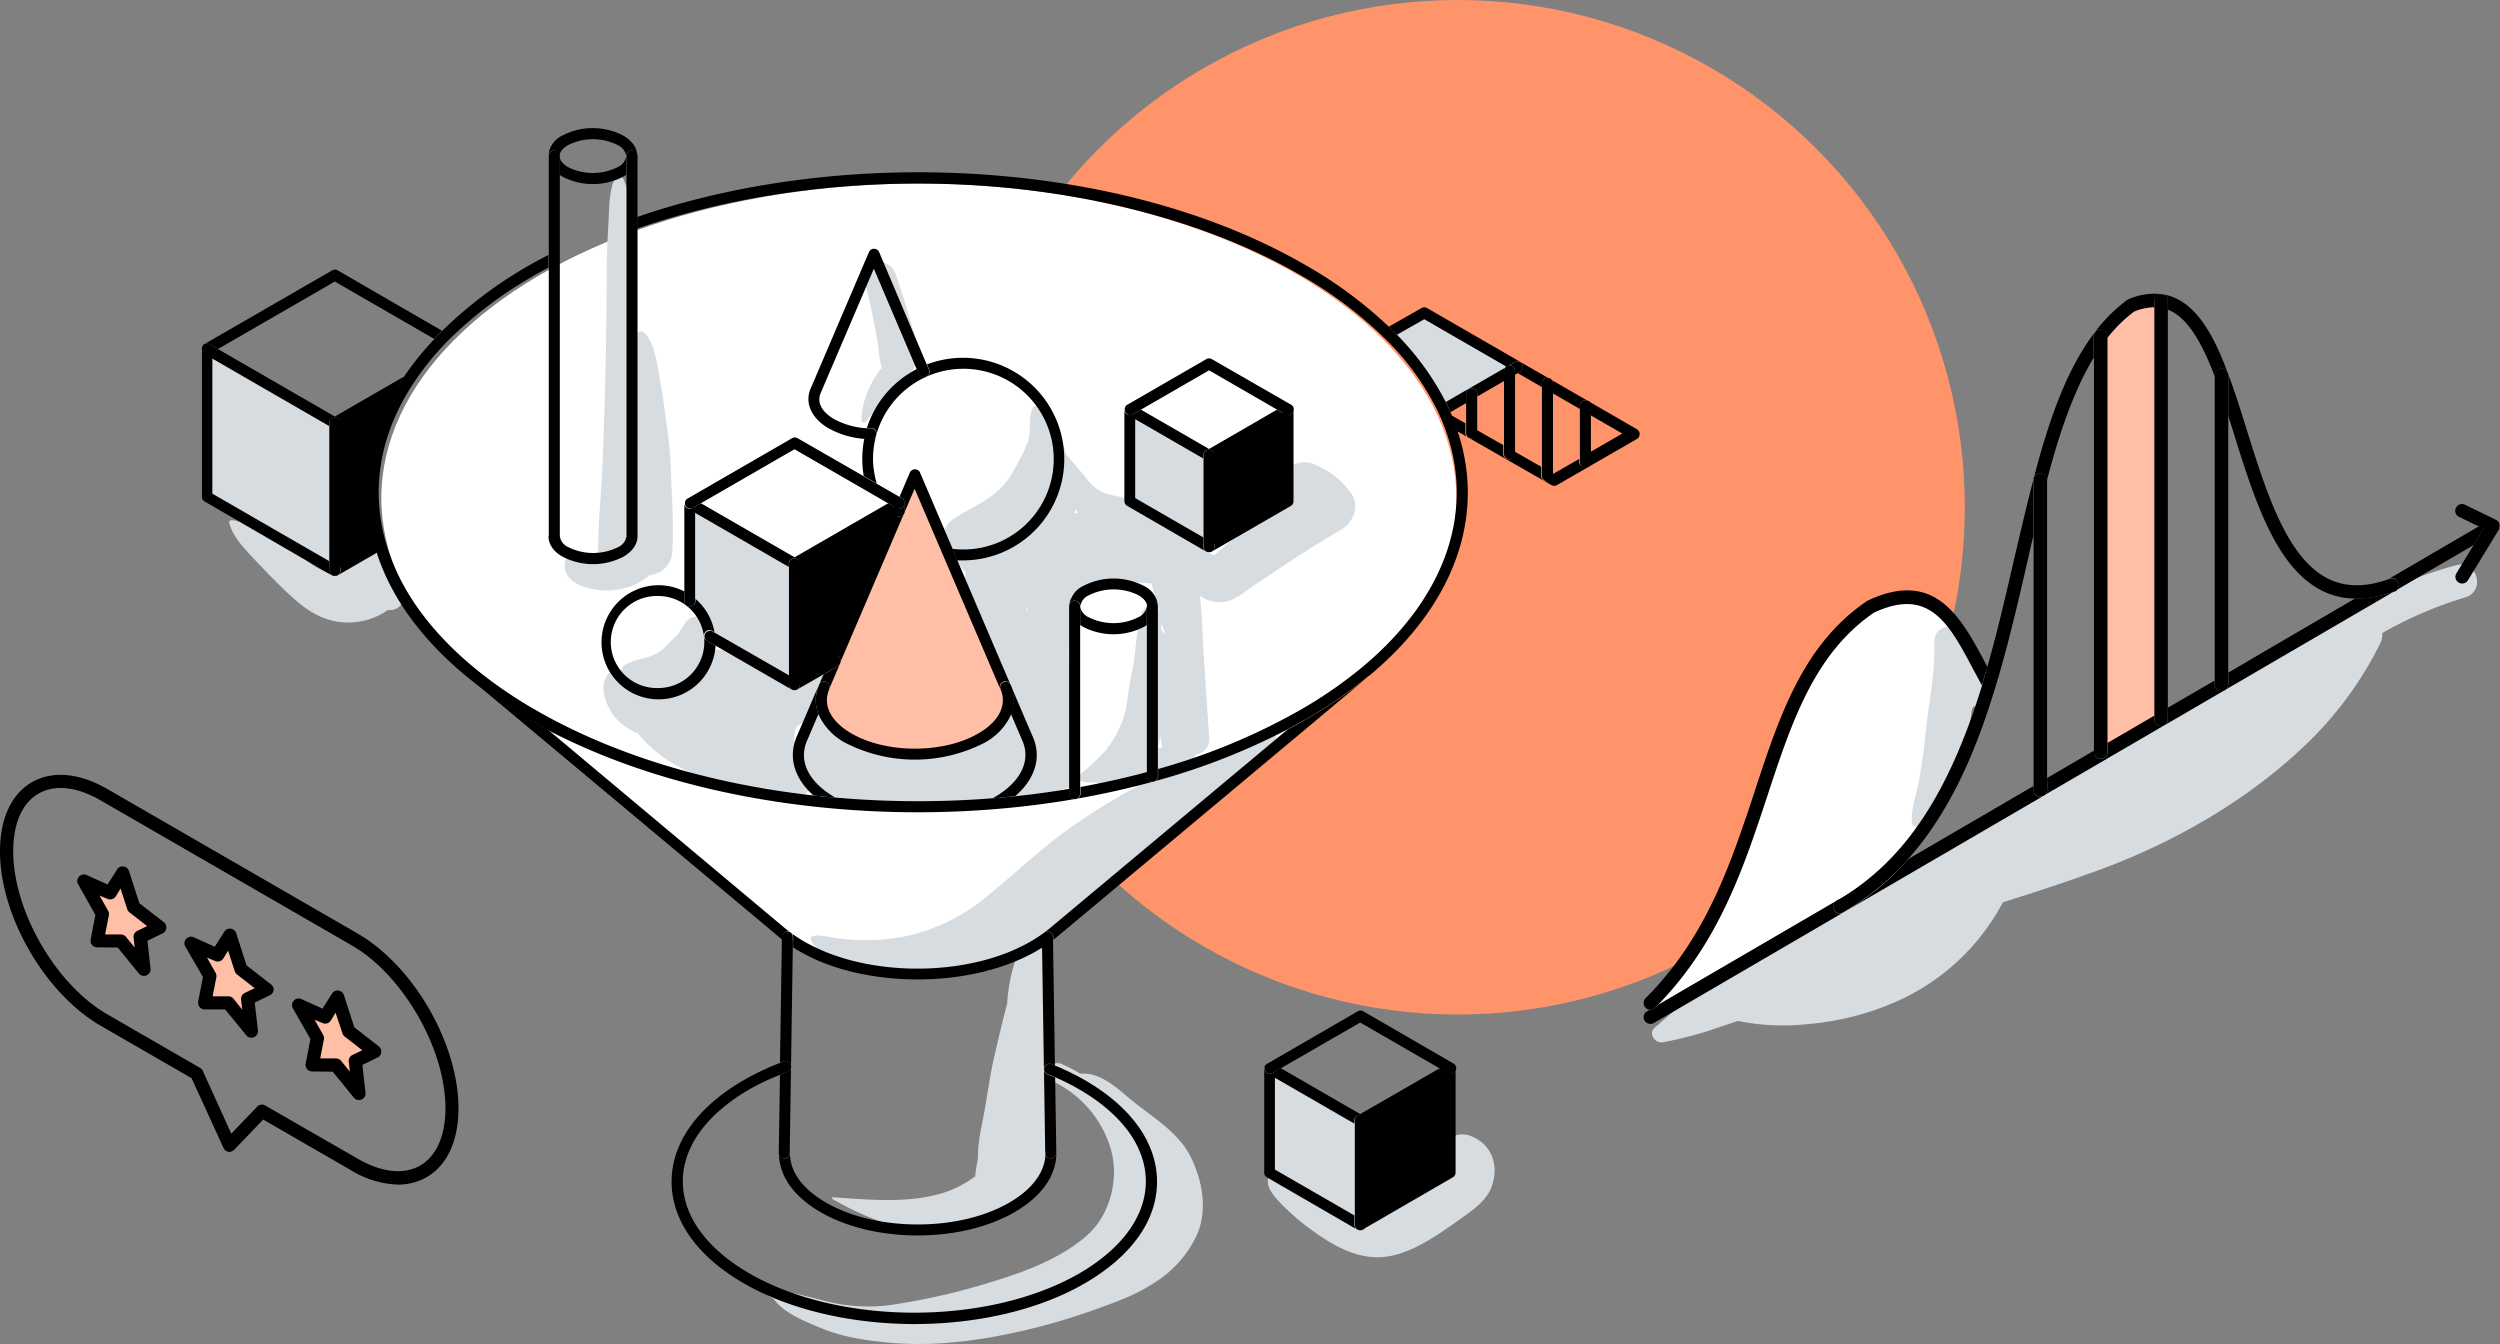 <svg xmlns="http://www.w3.org/2000/svg" viewBox="0 0 525.66 282.63"><rect x="0" y="0" width="525.66" height="282.63" fill="#808080" stroke="none"/><defs><style>.cls-1{fill:#ff946a;}.cls-2,.cls-3{fill:#fff;}.cls-2{fill-rule:evenodd;}.cls-4{fill:#d7dce0;}.cls-5{fill:#ffbfa6;}.cls-6{fill:#3a3a3a;}</style></defs><g id="Layer_2" data-name="Layer 2"><g id="Layer_2-2" data-name="Layer 2"><circle class="cls-1" cx="306.47" cy="106.66" r="106.66"></circle><path class="cls-2" d="M417,143.48l-9.63-17.59L397,124.7l-11.51,9.39s-13.68,20.28-18.87,39.73c-5.31,19.86-19.74,38.51-19.74,38.51l54.47-31.76Z"></path><polygon class="cls-2" points="113.26 152.38 164.44 197.01 186.63 204.03 207.96 204.03 274.51 151.31 186.99 139.55 113.26 152.38"></polygon><ellipse class="cls-3" cx="193.2" cy="104.71" rx="113.02" ry="66.12"></ellipse><path class="cls-4" d="M500.48,135.27a4.36,4.36,0,0,0,.43-2.16,83.14,83.14,0,0,1,17.45-7.5c4.33-1.28,2.52-8-1.87-6.78-11.5,3.09-22.16,8.67-32.67,14.15-11.13,5.79-21.9,12.12-32.5,18.84-21.95,13.9-44.35,27.13-67,39.83-6.26,3.5-12.74,6.9-18.7,10.89-3.16,2.12-6.21,4.39-9.28,6.62s-5.62,4.49-8.4,6.91c-1.47,1.28.12,3.44,1.79,3.07a84.08,84.08,0,0,0,9.26-2.31c2.14-.73,4.28-1.42,6.41-2.17a47.36,47.36,0,0,0,14.5.69,58.53,58.53,0,0,0,19.39-5,46.69,46.69,0,0,0,21.85-20.64c7-2.17,13.95-4.47,20.81-7,15.33-5.7,30.27-14.27,42.22-25.52A76.2,76.2,0,0,0,500.48,135.27Z"></path><path class="cls-4" d="M406.7,135.09c.25,6.47-1.23,13-1.86,19.48-.31,3.15-.78,6.24-1.3,9.36-.48,2.86-1.84,6.19-1.5,9.08a.81.81,0,0,0,1.21.69c2.59-1.47,4.31-4.95,5.75-7.46a53.42,53.42,0,0,0,4.09-9.56,30.32,30.32,0,0,0,1.53-8.2l0,0a2.11,2.11,0,0,0,2.06-.55c4-3.63-1.17-11.36-3.43-14.64C411.41,130.62,406.56,131.35,406.7,135.09Z"></path><path class="cls-5" d="M454.4,151.27v-88h0a12.05,12.05,0,0,0-6.35,1,32,32,0,0,0-6.34,6.33V158l.27.48Z"></path><path d="M453,151.29v-.83l-9.85,5.74V158a1.43,1.43,0,1,1-2.85,0v-.17l-9.85,5.74v2.47a1.42,1.42,0,0,1-.62,1.18l25.34-14.77a1.41,1.41,0,0,1-2.17-1.19Z"></path><path d="M427.59,166.09v-.83l-26.26,15.31a54.92,54.92,0,0,1-13.23,11l41.65-24.28a1.45,1.45,0,0,1-.74.21A1.41,1.41,0,0,1,427.59,166.09Z"></path><path d="M502.41,121.68a1.42,1.42,0,0,1,1.44,2.41l16.26-9.48,2.11-3.46-1-.49-19,11.09.11,0Z"></path><path d="M503.31,124.38a22.76,22.76,0,0,1-8.13,1.47L468.52,141.4v2.47a1.43,1.43,0,0,1-.61,1.17l35.53-20.71-.07,0Z"></path><path d="M465.68,143.89v-.84l-9.86,5.75v2.47a1.44,1.44,0,0,1-.62,1.18l12.57-7.33a1.4,1.4,0,0,1-2.09-1.23Z"></path><path d="M385.67,191.36a1.42,1.42,0,0,1,.5-2l.16-.09.27-.16.07,0-38,22.14-.65.67a1.45,1.45,0,0,1-1,.41h-.17l-.54.31a1.42,1.42,0,0,0,.72,2.65,1.4,1.4,0,0,0,.71-.19l.71-.41,39.12-22.82a1.33,1.33,0,0,1-.69.19A1.42,1.42,0,0,1,385.67,191.36Z"></path><path d="M520.11,114.61l-3.61,5.92a1.41,1.41,0,0,0,1.21,2.16,1.4,1.4,0,0,0,1.21-.68l6.54-10.72s0,0,0-.05a.8.8,0,0,0,.08-.16s0-.07,0-.11,0-.1,0-.16a.5.5,0,0,1,0-.12v-.28l0-.17s0-.06,0-.09,0,0,0,0l-.06-.15-.06-.12a.57.57,0,0,0-.08-.13,1,1,0,0,1-.08-.11.86.86,0,0,0-.14-.13l-.07-.06a1.14,1.14,0,0,0-.23-.15h0l-6.53-3.18a1.42,1.42,0,1,0-1.24,2.56l4.14,2,1,.49Z"></path><path d="M345.61,210.92h0a1.42,1.42,0,0,0,.42,1,1.44,1.44,0,0,0,.83.4H347a1.45,1.45,0,0,0,1-.41l.65-.67c12.83-13.17,18-28.86,23-44,5.05-15.33,9.82-29.81,22.35-38.41,11.7-5.48,15.82,2.28,21,12.09.55,1,1.12,2.1,1.7,3.15l.18-.57c.33-1.09.65-2.18,1-3.28l-.34-.64c-5.23-9.83-10.63-20-24.86-13.28a2,2,0,0,0-.19.12c-13.4,9.13-18.32,24.09-23.54,39.93-4.66,14.13-9.46,28.71-20.54,41-.78.86-1.59,1.72-2.43,2.56A1.39,1.39,0,0,0,345.61,210.92Z"></path><path d="M416.78,144.05c-7.07,23-16.36,36.92-30.11,45.07l-.07,0-.27.16-.16.09a1.42,1.42,0,0,0,.72,2.65,1.33,1.33,0,0,0,.69-.19h0l.14-.08.32-.19,0,0a54.92,54.92,0,0,0,13.23-11c9.61-10.85,14.79-24.55,18.35-36.26,2.66-8.76,4.75-17.86,6.77-26.65.38-1.68.76-3.32,1.14-5V100.9a1.42,1.42,0,0,1,2.84,0v.19c2.15-8.18,5.15-18.09,9.85-25.86V70.61a1.43,1.43,0,0,1,2.85,0v.49a30.22,30.22,0,0,1,5.63-5.57A11.49,11.49,0,0,1,453,64.6V63.28a1.42,1.42,0,1,1,2.84,0v1.83c3.66,1.43,6.76,5.88,9.86,14.07v-.26a1.42,1.42,0,1,1,2.84,0V87.5c.39,1.22.78,2.45,1.17,3.72,4.33,13.83,8.81,28.13,18.56,33a16,16,0,0,0,6.93,1.65,22.76,22.76,0,0,0,8.13-1.47l.06,0,.07,0,.08,0a1.85,1.85,0,0,0,.33-.21,1.42,1.42,0,0,0-1.44-2.41l-.08,0-.11,0c-4.92,1.74-9.08,1.71-12.71-.1-8.66-4.31-12.95-18-17.11-31.28-1.32-4.24-2.58-8.24-4-12-2.85-7.6-6.73-15.5-13.83-16.55a13.43,13.43,0,0,0-7.1,1.1,1.69,1.69,0,0,0-.29.17,33.39,33.39,0,0,0-6.63,6.6c-6.53,8.5-10.2,20.34-12.94,30.8-1.39,5.3-2.64,10.73-4,16.48-1.76,7.65-3.57,15.53-5.75,23.18-.32,1.1-.64,2.19-1,3.28Z"></path><path d="M430.43,166.07V100.9a1.42,1.42,0,0,0-2.84,0v65.19A1.41,1.41,0,0,0,429,167.5a1.45,1.45,0,0,0,.74-.21l.06,0A1.42,1.42,0,0,0,430.43,166.07Z"></path><path d="M440.28,158a1.43,1.43,0,1,0,2.85,0V70.61a1.43,1.43,0,0,0-2.85,0V158Z"></path><path d="M455.82,151.27v-88a1.42,1.42,0,1,0-2.84,0v88a1.41,1.41,0,0,0,2.17,1.19l.05,0A1.44,1.44,0,0,0,455.82,151.27Z"></path><path d="M468.52,143.87V78.92a1.42,1.42,0,1,0-2.84,0v65a1.4,1.4,0,0,0,2.09,1.23l.14-.08A1.43,1.43,0,0,0,468.52,143.87Z"></path><path class="cls-6" d="M516.06,189.8a1.39,1.39,0,0,1,.27-.21A1.15,1.15,0,0,0,516.06,189.8Z"></path><path class="cls-6" d="M515.84,190.07l.15-.2A1,1,0,0,0,515.84,190.07Z"></path><path class="cls-6" d="M515.67,190.44a1.48,1.48,0,0,1,.12-.29A1.48,1.48,0,0,0,515.67,190.44Z"></path><path class="cls-6" d="M515.62,190.79a1.66,1.66,0,0,1,0-.33A1.19,1.19,0,0,0,515.62,190.79Z"></path><path class="cls-4" d="M54.13,118.28c2.56,2.69,5.12,5.37,7.92,7.82s5.85,4.35,9.73,4.72a14.48,14.48,0,0,0,9.78-2.56,3,3,0,0,0,3-1.44,1.27,1.27,0,0,0-.16-1.44,3.15,3.15,0,0,0-.09-1.3,5.18,5.18,0,0,0-2-2.78,5,5,0,0,0-.44-.48c0-1.9-.71-3.93-2.62-4.67-1.46-.56-3.09-.05-4.63.66a4,4,0,0,0-1.51-.2,3.63,3.63,0,0,0-3.21,4.24,19.92,19.92,0,0,1-5.74-3.24c-2.54-1.79-5.16-3.51-7.84-5.11-2.18-1.3-5.09-3-7.7-3.11a.43.43,0,0,0-.41.54C48.94,113.06,52,116,54.13,118.28Z"></path><path class="cls-4" d="M309,238.77c-3.32-1.18-7.63,2-7.29,5.56v.12c-.36.32-.72.68-.85.77q-2.52,1.83-5.09,3.6c-2.58,1.77-5.75,5-9,5.36-3.38.41-7.28-1-10.34-2.33a46.49,46.49,0,0,1-4.87-2.49c-1.34-.76-2.94-1.91-4.55-1.73a.44.44,0,0,0-.42.42c-.2,2,1.65,3.87,2.94,5.21a47.67,47.67,0,0,0,6.15,5.29c4.49,3.29,9.79,6.39,15.55,5.71s11.3-4.76,16-8.07c2.78-2,5.76-4,6.67-7.48C315.09,244.35,313.3,240.3,309,238.77Z"></path><path class="cls-4" d="M125.62,124a14,14,0,0,0,10.84-2.93l.17-.15a5.2,5.2,0,0,0,4.75-5.14c.2-4,.09-8-.11-12s-.25-8.31-.81-12.39c-.53-3.89-1-7.81-1.72-11.67-.51-2.84-1.07-7.86-3.37-9.82a.87.87,0,0,0-1.19,0,5.93,5.93,0,0,0-.47.62q-.08-6.87-.25-13.75c-.08-3.39-.39-6.76-.71-10.14-.29-3.2-.36-6.74-2-9.59a.75.75,0,0,0-1.3,0c-1.35,2.79-1.33,6.08-1.48,9.13-.17,3.38-.39,6.75-.4,10.14q0,10.37-.24,20.74-.23,10.14-.63,20.28c-.26,6.36-1,12.89-.93,19.28-1.82.21-3.77.07-5.38.24a1.73,1.73,0,0,0-1.61,1.23C118.11,122.08,122.39,123.61,125.62,124Z"></path><path class="cls-4" d="M152.56,164.81c2.69.56,6,1.41,8.85.95a10.93,10.93,0,0,0,4,2.26c3.25,1.06,6.92-3.17,4.72-6.13-1.33-1.78-2.91-3.51-3.1-5.8a7,7,0,0,1,.39-3.13c.12-.12.24-.25.37-.37,2.76-1.58,5.08-4.63,6.64-7.08,1.93-3-1.74-5.57-4.44-4.43-1.42.6-2.84,1.81-4.28,2.59-.34-.27-.67-.55-1-.81a30.84,30.84,0,0,0-3.81-2.55,25.43,25.43,0,0,0-7.44-2.86h0a3.24,3.24,0,0,0-4.18-.16,28,28,0,0,0-.76-5.31c-.26-1.34-1.09-2.46-2.59-2.25-2,.27-2.45,2.91-3.83,4.08s-2.5,2.81-4.11,3.65c-2,1-4.22,1.15-6.19,2.11a3,3,0,0,0-1.5,2.45,6.17,6.17,0,0,0-1.19-.64,1.19,1.19,0,0,0-1.2.32c-2.26,2.6-.37,7,1.55,9.27a11.77,11.77,0,0,0,4.66,3.23,26.69,26.69,0,0,0,7.65,6.46A36.55,36.55,0,0,0,152.56,164.81Z"></path><path class="cls-4" d="M242.94,269.57a23.3,23.3,0,0,0,8.84-10.19c2.16-5.19,1-11.2-1.4-16.1s-7.55-8.08-11.73-11.37c-3.33-2.62-6.93-6.53-11.49-6.14a30.16,30.16,0,0,0-4.12-2.12,1.84,1.84,0,0,0-2.43,1.34c-.07-.32-.13-.64-.2-1,.08-.91.15-1.83.21-2.74.22-3.94.5-7.87.51-11.82,0-3.35.73-7.8-2.23-10.17a3.25,3.25,0,0,0-2.61-.76c3.8-2.37,7.42-5.06,10.84-7.7,6.94-5.37,14.16-10.64,20.51-16.7,3.1-3,6.07-6.06,9.4-8.76q2.67-2.16,5.41-4.24c1.81-1.38,3.93-2.65,5.43-4.38a1.77,1.77,0,0,0-2.13-2.76,27.58,27.58,0,0,0-4.85,3.25,2.55,2.55,0,0,0-1,0,39.42,39.42,0,0,0-9.29,2.66,3.68,3.68,0,0,0,.83-1.21,3.32,3.32,0,0,0,2.81-3.69q-.56-8.16-1.1-16.32c-.3-4.43-.37-9-.85-13.41a6.9,6.9,0,0,0,4.07,1.4c2.77,0,4.66-1.72,6.83-3.21s4.09-2.74,6.13-4.12c4.21-2.83,8.53-5.52,12.9-8.09,2.33-1.38,3.67-5,1.94-7.4a17.15,17.15,0,0,0-8.47-6.41c-2-.71-5.17.43-6,2.46a6.38,6.38,0,0,0-.54,1.27l2.22,4c-2.29,1.41-4.54,2.86-6.76,4.39-2.05,1.41-4,2.9-6,4.43-1.06.83-2.21,1.93-3.35,2.82l-1.12-.63c-1-.56-1.94-1.13-2.89-1.73q-2.49-1.58-4.89-3.28a51.54,51.54,0,0,0-4.25-3.2c-1.61-3.26-6.69-3.21-9.75-4.23a8.52,8.52,0,0,1-3.87-3.06c-1.43-1.75-2.93-3.46-4.38-5.2,0,0,0,0,0-.05a12.78,12.78,0,0,0-.64-2c-1-2.57-2.88-7-5.73-8a.5.5,0,0,0-.56.23c-1.1,2.27-.2,5.13-1.17,7.54a47.54,47.54,0,0,1-3.56,6.87c-2.81,4.63-7.54,6.21-11.87,9-3.81,2.47-3,8.35,1.11,9.53a4.7,4.7,0,0,0,1.38,1.72h0c-.55,3.67,1.33,7.63,2.63,11a99.22,99.22,0,0,0,5.67,11.92,81.31,81.31,0,0,1,4.29,8.28l.45,2.68a2.69,2.69,0,0,0,.69,1.4,8.69,8.69,0,0,1-3.22,8.33c-2.64,2.24.86,6.85,3.73,4.83a17.12,17.12,0,0,1,7.18-3,3,3,0,0,0,2.17-2.86c-.19-1.51-.32-3.1-.62-4.61a14.31,14.31,0,0,0,0-4.62,51.87,51.87,0,0,0-.42-7.88c-.16-2-.41-3.94-.7-5.9-.08-.56-.11-1.33-.21-2.11.31-3.63.58-7.27.73-10.92a3.15,3.15,0,0,0-.31-1.4,15.2,15.2,0,0,1,2.2-1.62,3.42,3.42,0,0,0,2.4.12,30.58,30.58,0,0,1,12.39-1.25h0c.43,1.72,1,3.36,1.44,5.09,0,.21.1.43.14.65a2.08,2.08,0,0,0-3.71.58c-1,3.33-1.18,7.05-1.62,10.51-.71,3.08-1.12,6.21-1.58,9.38l-.18.73a23,23,0,0,1-4,8A43.58,43.58,0,0,1,227,162.9a.8.8,0,0,0,.35,1.33,7.51,7.51,0,0,0,3.26.27,2.17,2.17,0,0,0,2.32.68c2.09-.43,4.48-.39,6.4-1.33l1.51-.27c1-.18,2.05-.35,3.06-.63-1,.51-2.07,1-3.08,1.55a123.14,123.14,0,0,0-17.41,10.75c-5.56,4.1-10.51,8.88-15.88,13.21a39.91,39.91,0,0,1-17,8.38,43,43,0,0,1-10.37.8,53.48,53.48,0,0,1-5.66-.6c-1.33-.18-2.62-.67-3.88-.07a.35.35,0,0,0-.16.38c.6,2.38,4.48,3.71,6.5,4.5a31.57,31.57,0,0,0,9.62,2.18c.61,0,1.23.05,1.84.05,5.23,2.69,12.24,1.64,17.54-.33a55,55,0,0,0,8.57-4.16,3.58,3.58,0,0,0-.57,1,36.23,36.23,0,0,0-2.18,10.35c-.08.29-.16.59-.23.88-.9,3.54-1.75,7.1-2.56,10.65s-1.3,7.22-1.93,10.82c-.56,3.3-1.52,6.75-1.42,10.12-.13.79-.28,1.57-.41,2.36a13.23,13.23,0,0,0-.17,1.56,22.41,22.41,0,0,1-7.73,3.77c-7.17,1.94-15,1.11-22.3.64a.17.17,0,0,0-.08.31c7,4.06,14.77,7.17,23.07,6.69,7.39-.42,14.64-3.28,19.22-9.27,5-6.56,5-14.61,3.69-22.42a1.72,1.72,0,0,0,.48.34,22.88,22.88,0,0,1,12.13,14.15c1.87,6.32-.14,14-5.06,18.29-5.16,4.52-12.17,7.28-18.64,9.29a139.41,139.41,0,0,1-22.8,5.3,36,36,0,0,1-13.51-.86c-4.37-1.06-8.78-2.48-13.31-2.16,0,0,0,0,0,0a20.14,20.14,0,0,0,2.46,1.73c2.28,3.11,6.89,4.85,10.27,6.24,4.35,1.8,9.19,2.48,13.85,2.93,9.86.94,20-.49,29.56-2.79a131.85,131.85,0,0,0,14.44-4.36C235,273.66,239.25,272.07,242.94,269.57Zm4.37-108.49.06-.08a3.11,3.11,0,0,0,.61,0l-1.18.55A4.61,4.61,0,0,0,247.31,161.08Zm-31.25-32.52-.33-.69.42.16ZM226,108c.06-.31.11-.63.15-.95.18.27.37.53.57.79C226.5,107.84,226.26,107.9,226,108Zm18.16,22.89a5,5,0,0,0,.64,1.61l.07,1a7,7,0,0,0-.74-1.19Q244.18,131.56,244.18,130.85Zm-.65,26.49a22.49,22.49,0,0,0,.43-2.63l.45,2.39C244.11,157.17,243.82,157.25,243.53,157.34Z"></path><path class="cls-4" d="M182.83,81.5a17.09,17.09,0,0,0-1.72,6.81.54.54,0,0,0,.92.38c1.81-2.09,3.33-4.37,5.2-6.43,1.63-1.79,4.63-3.44,5.39-5.82.83-2.6-.49-6.55-1.2-9.06-.95-3.33-2-6.62-3.15-9.89-1.41-4-7.51-2.42-6.42,1.77.84,3.21,1.55,6.45,2.15,9.71.27,1.49.52,3,.75,4.46a20.36,20.36,0,0,0,.65,3.95,11,11,0,0,0-.81,1A16.48,16.48,0,0,0,182.83,81.5Z"></path><path class="cls-4" d="M303.47,86.15l6-3.44,8-4.6,1.7-1L299.47,65.78l-7.64,4.35A56.41,56.41,0,0,1,303.47,86.15Z"></path><polygon points="286.03 257.56 305.06 246.58 305.06 224.6 286.03 235.59 286.03 257.56"></polygon><polygon class="cls-4" points="267 224.6 267 246.58 286.03 257.56 286.03 235.59 267 224.6"></polygon><polygon points="270.86 86.13 254.22 95.74 254.22 114.96 270.86 105.35 270.86 86.13"></polygon><polygon class="cls-4" points="237.57 86.13 237.57 105.35 254.22 114.96 254.22 95.74 237.57 86.13"></polygon><path class="cls-4" d="M211.44,144.45a6.79,6.79,0,0,1,.56,3c-.11,2.83-2,5.61-5.75,7.75-7.68,4.44-20.12,4.44-27.81,0-3.84-2.22-5.76-5.11-5.76-8a6.8,6.8,0,0,1,.56-2.67l-4.5,10.5c-2.23,4.73-.13,10,6.31,13.71l.28.17a198.93,198.93,0,0,0,33.82.12h0c.17-.09.34-.18.5-.28,6.44-3.71,8.54-9,6.3-13.71Z"></path><path class="cls-5" d="M178.44,155.21c7.69,4.44,20.13,4.44,27.81,0,3.71-2.14,5.64-4.92,5.75-7.75a6.79,6.79,0,0,0-.56-3l-12-28-7.1-16.59-3.28,7.65L175.58,139l-2.32,5.41s0,0,0,.06a6.8,6.8,0,0,0-.56,2.67C172.68,150.1,174.6,153,178.44,155.21Z"></path><polygon points="189.07 105.82 167.05 118.54 167.05 143.97 175.58 139.04 189.07 107.5 189.07 105.82"></polygon><path class="cls-4" d="M145,105.82v20.59h0a10.74,10.74,0,0,1,4.13,7.22L167.05,144V118.54Z"></path><path d="M80,114.48C76.63,103,78.6,91,85.86,80L70.4,88.92V120Z"></path><polygon class="cls-4" points="70.4 88.92 43.49 73.39 43.49 104.46 70.4 120 70.4 88.92"></polygon><path class="cls-6" d="M297.47,190.56l-.07-.08Z"></path><path class="cls-6" d="M297.33,190.38a.41.41,0,0,1-.05-.09A.41.41,0,0,0,297.33,190.38Z"></path><path class="cls-6" d="M297.65,190.72l-.09-.07Z"></path><path class="cls-6" d="M265.88,224.3h0Z"></path><path class="cls-6" d="M285.76,258.69l-.07,0Z"></path><path d="M306.07,225.19a1.17,1.17,0,0,1-1.59.42l-1.75-1L286,234.25l-16.7-9.65-1.75,1a1.1,1.1,0,0,1-.58.16,1.18,1.18,0,0,1-1-.58,1.26,1.26,0,0,1-.15-.62v22a1.15,1.15,0,0,0,.58,1l19,11,0,0a1.16,1.16,0,0,1-.62-1v-2l-16.71-9.64V226.62l16.71,9.64v-.67a1.16,1.16,0,0,1,2.32,0v.67l16.71-9.64v19.29l-16.71,9.64v2a1.16,1.16,0,0,1-.62,1l0,0,19-11a1.15,1.15,0,0,0,.58-1v-22A1.26,1.26,0,0,1,306.07,225.19Z"></path><path class="cls-6" d="M286.37,258.67l-.07,0Z"></path><path class="cls-6" d="M266.15,223.82l.05,0Z"></path><path class="cls-6" d="M266,224.05l0-.06Z"></path><path class="cls-6" d="M306.18,224.29h0Z"></path><path class="cls-6" d="M306,224l0,.06Z"></path><path class="cls-6" d="M305.86,223.77l.05.06Z"></path><path d="M267,225.77a1.1,1.1,0,0,0,.58-.16l1.75-1L286,215l16.7,9.64,1.75,1a1.17,1.17,0,0,0,1.59-.42,1.2,1.2,0,0,0,.11-.89h0a2.44,2.44,0,0,0-.1-.24l0-.06a1,1,0,0,0-.13-.16l-.05-.06a1.18,1.18,0,0,0-.22-.17l-19-11a1.15,1.15,0,0,0-1.16,0l-19,11a.92.92,0,0,0-.22.17l-.05,0L266,224l0,.06a2.44,2.44,0,0,0-.1.24h0a.84.84,0,0,0,0,.27,1.26,1.26,0,0,0,.15.62A1.18,1.18,0,0,0,267,225.77Z"></path><path d="M287.19,257.56v-22a1.16,1.16,0,0,0-2.32,0v22a1.16,1.16,0,0,0,.62,1l.2.08.07,0a.93.93,0,0,0,.54,0l.07,0,.2-.08A1.16,1.16,0,0,0,287.19,257.56Z"></path><path d="M344.18,90.25,334,84.37l.05,0,.1.09.06.07.08.09.06.09a.54.54,0,0,1,0,.11.3.3,0,0,1,0,.1s0,.07,0,.11,0,.07,0,.1,0,.09,0,.13v2l6.76,3.9-6.76,3.9v2a1.16,1.16,0,1,1-2.32,0V96.5l-5.4,3.11-.25-.15v.67a1.17,1.17,0,0,1-2.33,0v-2l-5.64-3.22v.62a1.17,1.17,0,0,1-2.33,0V93.59l-5.64-3.22v.55a1.17,1.17,0,1,1-2.33,0V89l-3-1.72c.05.13.11.26.16.38.42,1,.78,2,1.12,3L326.22,102a1.19,1.19,0,0,0,.58.15,1.1,1.1,0,0,0,.58-.16l16.8-9.69a1.16,1.16,0,0,0,.58-1A1.15,1.15,0,0,0,344.18,90.25Z"></path><path class="cls-6" d="M334,84.37l0,0h0Z"></path><path d="M293.72,70.39l5.75-3.27,17.32,10,1.74-1a1.16,1.16,0,0,1,1.16,2l-.58.33,5.1,2.94v-.66a1.17,1.17,0,1,1,2.33,0v2L332.19,86v-.67a1.16,1.16,0,0,1,1.16-1.16,1.1,1.1,0,0,1,.62.18h0l0,0L300.05,64.77a1.18,1.18,0,0,0-1.15,0L292,68.69l.64.61C293,69.66,293.37,70,293.72,70.39Z"></path><path class="cls-6" d="M334.44,85s0,.07,0,.11S334.45,85,334.44,85Z"></path><path class="cls-6" d="M334.49,85.17s0,.08,0,.13S334.5,85.21,334.49,85.17Z"></path><path class="cls-6" d="M334.35,84.75a.54.54,0,0,1,0,.11A.54.54,0,0,0,334.35,84.75Z"></path><path class="cls-6" d="M334.21,84.57l.08.09Z"></path><path class="cls-6" d="M334.05,84.41l.1.09Z"></path><path d="M308.27,82.71a1.17,1.17,0,0,1,2.33,0v.67l5.64-3.26v-2a1.17,1.17,0,1,1,2.33,0v.67l.54-.32.58-.33a1.16,1.16,0,0,0-1.16-2l-1.74,1L304,84.52c.19.38.38.75.55,1.13s.3.65.45,1l3.3-1.91Z"></path><path d="M310.6,82.71a1.17,1.17,0,0,0-2.33,0v8.21a1.17,1.17,0,1,0,2.33,0V82.71Z"></path><path d="M318.57,78.11a1.17,1.17,0,1,0-2.33,0V95.53a1.17,1.17,0,0,0,2.33,0V78.11Z"></path><path d="M326.54,80.74a1.17,1.17,0,1,0-2.33,0v19.39a1.17,1.17,0,0,0,2.33,0V80.74Z"></path><path d="M333.35,84.18a1.16,1.16,0,0,0-1.16,1.16V97.17a1.16,1.16,0,1,0,2.32,0V85.3s0-.09,0-.13,0-.07,0-.1,0-.08,0-.11a.3.3,0,0,0,0-.1.54.54,0,0,0,0-.11l-.06-.09-.08-.09-.06-.07-.1-.09-.05,0h0A1.1,1.1,0,0,0,333.35,84.18Z"></path><path d="M148.16,133.06a1.16,1.16,0,0,1,1.59-.43l.48.28a12,12,0,0,0-4-7v.55a1.17,1.17,0,0,1-2.33,0v-2.1a11.83,11.83,0,0,0-5.44-1.31,12,12,0,1,0,12,12.69l-1.81-1A1.17,1.17,0,0,1,148.16,133.06Zm-9.74,11.61a9.68,9.68,0,1,1,0-19.35,9.69,9.69,0,0,1,9.59,8.46v0a9.18,9.18,0,0,1,.08,1.2A9.68,9.68,0,0,1,138.42,144.67Z"></path><path d="M183.56,96.54a19.17,19.17,0,0,1,.67-5,19,19,0,1,1,18.31,24,17.44,17.44,0,0,1-2.28-.14l1,2.43c.42,0,.84,0,1.25,0a21.3,21.3,0,1,0-7.6-41.21l.46,1.06a1.18,1.18,0,0,1-.62,1.53,1.16,1.16,0,0,1-1.52-.62l-.44-1A21.17,21.17,0,0,0,182.27,90l.88,0a1.16,1.16,0,0,1,0,2.32h0c-.48,0-1-.05-1.42-.09a21.73,21.73,0,0,0-.12,7.85l2.74,1.58A19.09,19.09,0,0,1,183.56,96.54Z"></path><path d="M183.11,92.37a1.16,1.16,0,0,0,0-2.32l-.88,0a16.44,16.44,0,0,1-6.85-1.93c-2.66-1.54-3.71-3.62-2.76-5.62l11.12-26,9,21.12.44,1a1.16,1.16,0,0,0,1.52.62,1.18,1.18,0,0,0,.62-1.53l-.46-1.06L184.85,53a1.19,1.19,0,0,0-1.07-.7,1.16,1.16,0,0,0-1.07.7L170.54,81.5c-1.46,3.07,0,6.44,3.72,8.58a18.3,18.3,0,0,0,7.4,2.2c.47,0,.94.07,1.42.09Z"></path><polygon class="cls-6" points="174.31 144.96 174.3 144.97 174.3 144.97 174.31 144.96 174.31 144.96"></polygon><path d="M169.81,155.47l2.28-5.33a8.19,8.19,0,0,1-.57-3,8,8,0,0,1,.65-3.12h0l-4.48,10.47c-2.09,4.43-.79,9.09,3.35,12.77,1.45.16,2.92.31,4.39.44l.25,0-.05,0C169.92,164.42,167.74,159.86,169.81,155.47Z"></path><path d="M217,154.56,201.29,117.8l-1-2.43-6.84-16a1.16,1.16,0,0,0-1.07-.7,1.19,1.19,0,0,0-1.07.7l-2.18,5.1.55.32a1,1,0,0,1,.22.17l.06.06.12.16a.43.43,0,0,1,0,.07,1.22,1.22,0,0,1,.1.24h0a1.24,1.24,0,0,1,0,.27v1.71a1.17,1.17,0,0,1-2.29.31l-.36.21-12.93,30.21L175,138a1.16,1.16,0,0,1,1.58.42,1.17,1.17,0,0,1,0,1.09l15.73-36.75,18,42.1a1.16,1.16,0,0,1,2.14-.9,7.94,7.94,0,0,1,.1,6.13l2.3,5.38c2.06,4.35-.12,8.91-5.85,12.22l-.25.14.26,0c1.48-.12,3-.26,4.43-.42C217.76,163.73,219.13,159,217,154.56Z"></path><path d="M173.77,143.41a1.16,1.16,0,0,1,.56,1.5l2.29-5.36a1.16,1.16,0,0,1-.46.5l-3,1.75-.94,2.19h0l0-.06A1.15,1.15,0,0,1,173.77,143.41Z"></path><path d="M171.52,147.18a8.19,8.19,0,0,0,.57,3,12.69,12.69,0,0,0,5.77,6.07,32,32,0,0,0,29,0,12.66,12.66,0,0,0,5.77-6.08,7.94,7.94,0,0,0-.1-6.13,1.16,1.16,0,0,0-2.14.9h0a5.67,5.67,0,0,1,.47,2.5c-.1,2.51-1.94,4.92-5.17,6.79-7.34,4.25-19.29,4.25-26.64,0-3.34-1.92-5.18-4.42-5.18-7a5.78,5.78,0,0,1,.45-2.21h0l0-.05h0a1.16,1.16,0,0,0-2.11-1l0,.06,0,.05h0A8,8,0,0,0,171.52,147.18Z"></path><path class="cls-6" d="M271.66,85.29l.06.06Z"></path><path class="cls-6" d="M236.72,85.35l.05-.06Z"></path><path class="cls-6" d="M271.84,85.51l0,.07Z"></path><path class="cls-6" d="M272,85.82h0Z"></path><path class="cls-6" d="M236.45,85.83h0Z"></path><path d="M237,106.36,253.64,116h0a1.14,1.14,0,0,1-.62-1v-2l-14.33-8.27V88.14l14.33,8.27v-.67a1.16,1.16,0,0,1,2.32,0v.67l14.32-8.27v16.54L255.38,113v2a1.14,1.14,0,0,1-.62,1h0l16.64-9.61a1.16,1.16,0,0,0,.58-1V86.1a1.11,1.11,0,0,1-.15.61,1.16,1.16,0,0,1-1.59.43l-1.74-1L254.22,94.4l-14.33-8.27-1.74,1a1.19,1.19,0,0,1-.58.15,1.18,1.18,0,0,1-1-.58,1.2,1.2,0,0,1-.15-.61v19.25A1.16,1.16,0,0,0,237,106.36Z"></path><path class="cls-6" d="M254,116.09l-.08,0Z"></path><path class="cls-6" d="M236.55,85.58l0-.07Z"></path><path class="cls-6" d="M254.56,116.07l-.07,0Z"></path><path d="M237.57,87.29a1.19,1.19,0,0,0,.58-.15l1.74-1,14.33-8.27,14.32,8.27,1.74,1a1.16,1.16,0,0,0,1.59-.43,1.11,1.11,0,0,0,.15-.61.84.84,0,0,0,0-.27h0a1.22,1.22,0,0,0-.1-.24l0-.07-.12-.16-.06-.06a1,1,0,0,0-.22-.17L254.8,75.51a1.15,1.15,0,0,0-1.16,0L237,85.12a1.28,1.28,0,0,0-.22.17l-.05.06a1,1,0,0,0-.13.16l0,.07a1.22,1.22,0,0,0-.1.24h0a.84.84,0,0,0,0,.27,1.2,1.2,0,0,0,.15.61A1.18,1.18,0,0,0,237.57,87.29Z"></path><path d="M255.38,115V95.74a1.16,1.16,0,0,0-2.32,0V115a1.14,1.14,0,0,0,.62,1,1.63,1.63,0,0,0,.19.09l.08,0a1.12,1.12,0,0,0,.27,0,1.24,1.24,0,0,0,.27,0l.07,0,.2-.09A1.14,1.14,0,0,0,255.38,115Z"></path><path class="cls-6" d="M167.39,145.07l-.07,0Z"></path><path d="M165.89,144v-2l-15.66-9-.48-.28a1.17,1.17,0,0,0-1.17,2l1.81,1L166.47,145l0,0A1.15,1.15,0,0,1,165.89,144Z"></path><path class="cls-6" d="M166.78,145.09l-.07,0Z"></path><path d="M176.62,139.55h0a1.17,1.17,0,0,0,0-1.09A1.16,1.16,0,0,0,175,138l-.34.19L168.21,142v2a1.15,1.15,0,0,1-.62,1l0,0,5.5-3.17,3-1.75A1.16,1.16,0,0,0,176.62,139.55Z"></path><path class="cls-6" d="M143.9,105.52h0Z"></path><path class="cls-6" d="M144,105.27a.43.43,0,0,1,0-.07A.16.16,0,0,0,144,105.27Z"></path><path class="cls-6" d="M144.17,105l.06-.06Z"></path><path d="M145,127.57a1.16,1.16,0,0,0,1.16-1.16V107.83l19.7,11.38v-.67a1.16,1.16,0,1,1,2.32,0v.67L187.59,108l.36-.21a1.17,1.17,0,0,0,2.29-.31v-1.71a1.11,1.11,0,0,1-.15.61,1.18,1.18,0,0,1-1,.58,1.19,1.19,0,0,1-.58-.15l-1.74-1-19.7,11.37-19.7-11.37-1.74,1a1.16,1.16,0,0,1-1.59-.43,1.11,1.11,0,0,1-.15-.61v20.62A1.16,1.16,0,0,0,145,127.57Z"></path><path class="cls-6" d="M190.05,105.2a.43.43,0,0,1,0,.07A.43.43,0,0,0,190.05,105.2Z"></path><path class="cls-6" d="M189.87,105l.06.06Z"></path><path class="cls-6" d="M190.19,105.51h0Z"></path><path d="M145.61,106.83l1.74-1,19.7-11.37,19.7,11.37,1.74,1a1.19,1.19,0,0,0,.58.15,1.18,1.18,0,0,0,1-.58,1.11,1.11,0,0,0,.15-.61,1.24,1.24,0,0,0,0-.27h0a1.22,1.22,0,0,0-.1-.24.43.43,0,0,0,0-.07l-.12-.16-.06-.06a1,1,0,0,0-.22-.17l-.55-.32-4.82-2.78-2.74-1.58-13.91-8a1.15,1.15,0,0,0-1.16,0l-22,12.71a1,1,0,0,0-.22.17l-.06.06-.12.16a.43.43,0,0,0,0,.07.87.87,0,0,0-.1.24h0a1.24,1.24,0,0,0,0,.27,1.11,1.11,0,0,0,.15.61A1.16,1.16,0,0,0,145.61,106.83Z"></path><path d="M168.21,144V118.54a1.16,1.16,0,1,0-2.32,0V144a1.15,1.15,0,0,0,.62,1l.2.08.07,0a.93.93,0,0,0,.54,0l.07,0,.2-.08A1.15,1.15,0,0,0,168.21,144Z"></path><path d="M44.07,72.39l1.75,1L70.4,59.2,91.31,71.27l1-1.08.64-.64L71,56.85a1.15,1.15,0,0,0-1.16,0L42.91,72.39A1.15,1.15,0,0,1,44.07,72.39Z"></path><path d="M69.24,120v-2l-24.59-14.2V75.4L69.24,89.6v-.68a1.16,1.16,0,1,1,2.32,0v.68l11-6.36c.7-1.3,1.47-2.6,2.31-3.88a1.88,1.88,0,0,0,.16-.23L70.4,87.58,45.82,73.39l-1.75-1a1.15,1.15,0,0,0-1.16,0,1.12,1.12,0,0,0-.22.16l0,.06a1.83,1.83,0,0,0-.13.16.25.25,0,0,1,0,.07,1.73,1.73,0,0,0-.1.24h0a2.51,2.51,0,0,0,0,.27v31.1a1.16,1.16,0,0,0,.58,1L69.82,121h0A1.14,1.14,0,0,1,69.24,120Z"></path><path d="M78.6,113.92l-7,4.07v2a1.14,1.14,0,0,1-.62,1h0l8.3-4.8c-.15-.47-.3-.93-.44-1.41Z"></path><path class="cls-6" d="M70.13,121.13l-.07,0Z"></path><path class="cls-6" d="M70.75,121.1l-.08,0Z"></path><path d="M71.56,120V88.92a1.16,1.16,0,1,0-2.32,0V120a1.14,1.14,0,0,0,.62,1,.7.7,0,0,0,.2.08l.07,0a1.24,1.24,0,0,0,.27,0,1.12,1.12,0,0,0,.27,0l.08,0a.77.77,0,0,0,.19-.08A1.14,1.14,0,0,0,71.56,120Z"></path><path class="cls-6" d="M163.75,242.25v0Z"></path><path d="M172.54,254.87c5.46,3.16,12.7,4.9,20.4,4.9s14.93-1.74,20.39-4.9c5.67-3.27,8.79-7.69,8.79-12.45h0a1.17,1.17,0,0,1-1.14,1.18h0a1.17,1.17,0,0,1-1.16-1.15h0c0,3.89-2.71,7.59-7.63,10.43-5.11,2.95-11.94,4.58-19.23,4.58s-14.13-1.63-19.24-4.58-7.67-6.61-7.62-10.54v.12a1.17,1.17,0,0,1-1.16,1.15h0a1.16,1.16,0,0,1-1.14-1.13C163.77,247.21,166.87,251.6,172.54,254.87Z"></path><polygon class="cls-6" points="286.25 140.4 286.26 140.4 286.26 140.4 286.25 140.4"></polygon><path d="M274.51,151.31c-1.25.72-2.52,1.42-3.82,2.11l-50.16,41.93c-.31.25-.63.51-1,.76a28.32,28.32,0,0,1-2.89,1.89c-13.09,7.56-34.4,7.56-47.49,0a28.32,28.32,0,0,1-2.89-1.89c-.36-.27-.67-.52-1-.76L115.2,153.42c-1.31-.69-2.59-1.39-3.84-2.11a96.67,96.67,0,0,1-13-9l65.53,54.78.58.47V197a1.17,1.17,0,0,1,1.16-1.15h0a1.16,1.16,0,0,1,1.14,1.18l0,2.18c.42.26.85.53,1.3.79,6.86,4,15.88,5.94,24.91,5.94s18-2,24.91-5.94l1.29-.79,0-2.18a1.16,1.16,0,1,1,2.32,0v.58l.58-.47,65.73-54.95h0l0,0A96.51,96.51,0,0,1,274.51,151.31Z"></path><path d="M166.27,223.87a1.15,1.15,0,0,1-.68,1.49c-.54.2-1.07.42-1.59.63l-.25,16.07v.4a1.16,1.16,0,0,0,1.14,1.13h0a1.17,1.17,0,0,0,1.16-1.15v-.12l.65-43.09,0-2.18a1.16,1.16,0,0,0-1.14-1.18h0a1.17,1.17,0,0,0-1.16,1.15v.58L164,223.47l.74-.29A1.16,1.16,0,0,1,166.27,223.87Z"></path><path d="M219.8,242.43h0a1.17,1.17,0,0,0,1.16,1.15h0a1.17,1.17,0,0,0,1.14-1.18h0l-.24-15.83c-.53-.23-1.07-.46-1.62-.68a1.15,1.15,0,0,1-.73-1l.26,17.32Z"></path><path d="M220.25,195.87a1.16,1.16,0,0,0-1.14,1.18l0,2.18.39,25.6a1.42,1.42,0,0,1,.08-.45,1.17,1.17,0,0,1,1.52-.65l.71.31-.4-26.44V197A1.15,1.15,0,0,0,220.25,195.87Z"></path><path d="M305.26,87.32c-.09-.23-.19-.46-.29-.69s-.29-.65-.45-1-.36-.75-.55-1.13a57.55,57.55,0,0,0-10.25-14.13c-.35-.37-.71-.73-1.08-1.09l-.64-.61a90.18,90.18,0,0,0-17.49-12.93c-18.76-10.83-42.57-17.44-68.86-19.12-24.89-1.58-50.26,1.59-71.66,9v2.46c21.27-7.45,46.63-10.67,71.52-9.09,25.55,1.63,49.65,8.31,67.84,18.82A86.63,86.63,0,0,1,291,71a55.23,55.23,0,0,1,11.41,15.68c.31.66.59,1.31.85,1.94,7.34,17.76,1.24,36.56-16.74,51.59l0,0a2.13,2.13,0,0,1-.22.18h0a93.69,93.69,0,0,1-12.9,8.89,132.62,132.62,0,0,1-29.89,12.41v1.53a1.16,1.16,0,1,1-2.32,0v-.89c-4.53,1.22-9.23,2.27-14,3.14v1.39a1.16,1.16,0,1,1-2.32,0v-1c-3.71.63-7.5,1.15-11.31,1.55-1.47.16-3,.3-4.43.42l-.26,0a198,198,0,0,1-33.12-.12l-.25,0c-1.47-.13-2.94-.28-4.39-.44-22.24-2.5-42.4-8.69-58.52-18a93.49,93.49,0,0,1-12.74-8.75l-.44-.37c-9.4-7.86-15.55-16.61-18.26-26-3.26-11.26-1.27-22.85,5.75-33.52A59.07,59.07,0,0,1,94,71.82a86,86,0,0,1,18.51-14c.92-.53,1.86-1.05,2.81-1.56V53.59c-1.34.7-2.67,1.42-4,2.17A89.14,89.14,0,0,0,93,69.55l-.64.64-1,1.08A61,61,0,0,0,85,79.13a1.88,1.88,0,0,1-.16.23c-.84,1.28-1.61,2.58-2.31,3.88-5.33,9.88-6.71,20.39-4,30.68l.24.88c.14.48.29.94.44,1.41,3,9.32,9.27,18,18.56,25.74l.48.39h0a96.67,96.67,0,0,0,13,9c1.25.72,2.53,1.42,3.84,2.11C132,162.3,152.66,168,175.23,170c5.88.53,11.8.79,17.72.79,5.44,0,10.89-.22,16.3-.66,5.71-.47,11.4-1.19,16.91-2.15s11.16-2.21,16.45-3.67a139.78,139.78,0,0,0,28.08-10.93c1.3-.69,2.57-1.39,3.82-2.11a96.51,96.51,0,0,0,13.22-9.11l0,0L288,142l0,0c17.8-14.88,24.42-33.39,18.52-51.22-.34-1-.7-2-1.12-3C305.37,87.58,305.31,87.45,305.26,87.32Z"></path><path d="M116.49,31.66a1.16,1.16,0,0,1,1.16,1.16c0-.82.66-1.66,1.82-2.32a11.59,11.59,0,0,1,10.39,0,3,3,0,0,1,1.81,2.32,1.16,1.16,0,0,1,2.32,0c0-1.69-1.05-3.23-3-4.34a13.84,13.84,0,0,0-12.71,0,5.19,5.19,0,0,0-3,4.34A1.16,1.16,0,0,1,116.49,31.66Z"></path><path d="M129.86,35.15a11.65,11.65,0,0,1-10.39,0c-1.17-.68-1.82-1.51-1.82-2.33v3.92a7.22,7.22,0,0,0,.65.42,13.82,13.82,0,0,0,12.72,0c.23-.13.44-.27.65-.41V32.9A3.1,3.1,0,0,1,129.86,35.15Z"></path><path d="M115.33,112.73c0,1.69,1,3.24,3,4.34a13.82,13.82,0,0,0,12.72,0c1.92-1.1,3-2.64,3-4.34V32.82a1.16,1.16,0,0,0-2.32,0v79.91a3,3,0,0,1-1.81,2.33,11.74,11.74,0,0,1-10.4,0,3,3,0,0,1-1.81-2.33V32.82a1.16,1.16,0,0,0-2.32,0v79.91Z"></path><path d="M226,126.31a1.16,1.16,0,0,1,1.16,1.17,3,3,0,0,1,1.82-2.33,11.67,11.67,0,0,1,10.39,0c1.18.68,1.83,1.54,1.81,2.37v0a1.16,1.16,0,1,1,2.32,0,5.17,5.17,0,0,0-3-4.33,13.81,13.81,0,0,0-12.71,0,5.2,5.2,0,0,0-3,4.35A1.16,1.16,0,0,1,226,126.31Z"></path><path d="M239.32,129.8a11.63,11.63,0,0,1-10.38,0,3,3,0,0,1-1.82-2.32v3.92l.65.42a13.9,13.9,0,0,0,12.72,0,7.22,7.22,0,0,0,.65-.42v-3.85A3.06,3.06,0,0,1,239.32,129.8Z"></path><path d="M243.46,127.47a1.16,1.16,0,1,0-2.32,0v35.75a1.16,1.16,0,1,0,2.32,0V127.48Z"></path><path d="M227.12,127.48a1.16,1.16,0,1,0-2.32,0v39.39a1.16,1.16,0,1,0,2.32,0V127.48Z"></path><path d="M219.61,224.38a1.42,1.42,0,0,0-.08.45h0a1.15,1.15,0,0,0,.73,1c.55.22,1.09.45,1.62.68a49.62,49.62,0,0,1,5.05,2.55c9,5.22,14,12.09,14,19.34s-5,14.14-14,19.36c-19.12,11-50.24,11-69.36,0-9-5.22-14-12.1-14-19.36s5-14.12,14-19.35A52.59,52.59,0,0,1,164,226c.52-.21,1.05-.43,1.59-.63a1.16,1.16,0,0,0-.81-2.18l-.74.29a55.72,55.72,0,0,0-7.64,3.63c-9.79,5.65-15.19,13.24-15.19,21.36s5.4,15.72,15.19,21.37,22.87,8.56,35.85,8.56,26-2.85,35.84-8.56,15.19-13.24,15.19-21.37-5.39-15.71-15.19-21.36a53.36,53.36,0,0,0-6.25-3.06l-.71-.31A1.17,1.17,0,0,0,219.61,224.38Z"></path><polygon class="cls-5" points="73.31 216.84 70.98 209.66 68.39 213.84 62.86 211.39 66.73 218.24 65.64 223.91 70.63 223.96 75.48 229.91 74.69 223.09 78.79 221.11 73.31 216.84"></polygon><polygon class="cls-5" points="48.02 210.91 52.87 216.86 52.09 210.04 56.18 208.06 50.7 203.79 48.38 196.61 45.78 200.78 40.26 198.34 44.13 205.18 43.03 210.85 48.02 210.91"></polygon><polygon class="cls-5" points="20.42 197.8 25.42 197.86 30.27 203.81 29.49 196.99 33.57 195 28.09 190.74 25.78 183.56 23.17 187.73 17.64 185.29 21.52 192.13 20.42 197.8"></polygon><path d="M20.06,192.37l-1,5.17a1.39,1.39,0,0,0,.29,1.14,1.36,1.36,0,0,0,1.06.51l4.35.05,4.43,5.44a1.39,1.39,0,0,0,1.08.51,1.47,1.47,0,0,0,.54-.1,1.39,1.39,0,0,0,.84-1.44L31,197.81l3.2-1.56a1.39,1.39,0,0,0,.25-2.34l-5.15-4-2.18-6.78a1.41,1.41,0,0,0-1.15-.95,1.37,1.37,0,0,0-1.35.64l-2,3.16-4.42-2a1.38,1.38,0,0,0-1.59.34,1.36,1.36,0,0,0-.18,1.61ZM22.61,189a1.4,1.4,0,0,0,1.74-.53l1-1.64,1.4,4.33a1.39,1.39,0,0,0,.47.67l3.72,2.9-2.08,1a1.39,1.39,0,0,0-.77,1.41l.24,2.1L26.5,197a1.37,1.37,0,0,0-1.06-.51l-3.34,0,.78-4a1.36,1.36,0,0,0-.15-1l-1.81-3.19Z"></path><path d="M42.67,205.42l-1,5.17A1.39,1.39,0,0,0,43,212.24l4.34,0,4.44,5.45a1.39,1.39,0,0,0,1.07.51,1.41,1.41,0,0,0,.54-.11,1.39,1.39,0,0,0,.84-1.44l-.67-5.84,3.21-1.56a1.38,1.38,0,0,0,.77-1.1A1.39,1.39,0,0,0,57,207l-5.15-4-2.19-6.78a1.39,1.39,0,0,0-2.5-.31l-2,3.16-4.42-2a1.4,1.4,0,0,0-1.59.34,1.37,1.37,0,0,0-.18,1.62Zm2.55-3.36a1.4,1.4,0,0,0,1.74-.54l1-1.64,1.4,4.34a1.49,1.49,0,0,0,.47.67l3.72,2.89-2.09,1a1.39,1.39,0,0,0-.77,1.41l.24,2.1L49.1,210a1.4,1.4,0,0,0-1.06-.51l-3.33,0,.78-4a1.37,1.37,0,0,0-.16-.95l-1.8-3.19Z"></path><path d="M65.27,218.47l-1,5.17a1.4,1.4,0,0,0,.29,1.14,1.37,1.37,0,0,0,1.06.51l4.34.05,4.44,5.45a1.39,1.39,0,0,0,1.08.51,1.49,1.49,0,0,0,.54-.11,1.39,1.39,0,0,0,.84-1.44l-.67-5.84,3.2-1.55a1.38,1.38,0,0,0,.78-1.11,1.4,1.4,0,0,0-.53-1.24l-5.14-4-2.19-6.78a1.41,1.41,0,0,0-1.16-.95,1.37,1.37,0,0,0-1.34.65l-2,3.15-4.42-2a1.39,1.39,0,0,0-1.77,2Zm2.55-3.36a1.38,1.38,0,0,0,1.74-.54l1-1.64L72,217.27a1.35,1.35,0,0,0,.46.67l3.72,2.89-2.08,1a1.37,1.37,0,0,0-.77,1.4l.24,2.11-1.85-2.28a1.44,1.44,0,0,0-1.07-.51l-3.32,0,.77-4a1.36,1.36,0,0,0-.15-.95l-1.81-3.19Z"></path><path d="M21.21,215.7l19.07,11L47,241.38a1.39,1.39,0,0,0,1,.8,1.41,1.41,0,0,0,1.23-.41l6.11-6.37,18.5,10.68a20.08,20.08,0,0,0,9.86,3,12,12,0,0,0,6-1.56c4.32-2.5,6.7-7.64,6.7-14.48,0-6.57-2.2-14-6.19-20.92s-9.34-12.54-15-15.83L22.6,165.92C16.67,162.49,11,162,6.7,164.48S0,172.12,0,179c0,6.56,2.2,14,6.2,20.91S15.52,212.41,21.21,215.7ZM8.09,166.88c3.43-2,8.09-1.47,13.12,1.44L73.83,198.7c5.27,3,10.24,8.3,14,14.81S93.66,227,93.66,233c0,5.81-1.89,10.09-5.32,12.07s-8.08,1.47-13.12-1.43L55.77,232.45a1.4,1.4,0,0,0-.69-.19,1.39,1.39,0,0,0-1,.43l-5.45,5.68-6-13.22a1.37,1.37,0,0,0-.57-.62L22.6,213.3c-5.28-3.05-10.25-8.31-14-14.81S2.78,185,2.78,179C2.78,173.15,4.66,168.86,8.09,166.88Z"></path></g></g></svg>